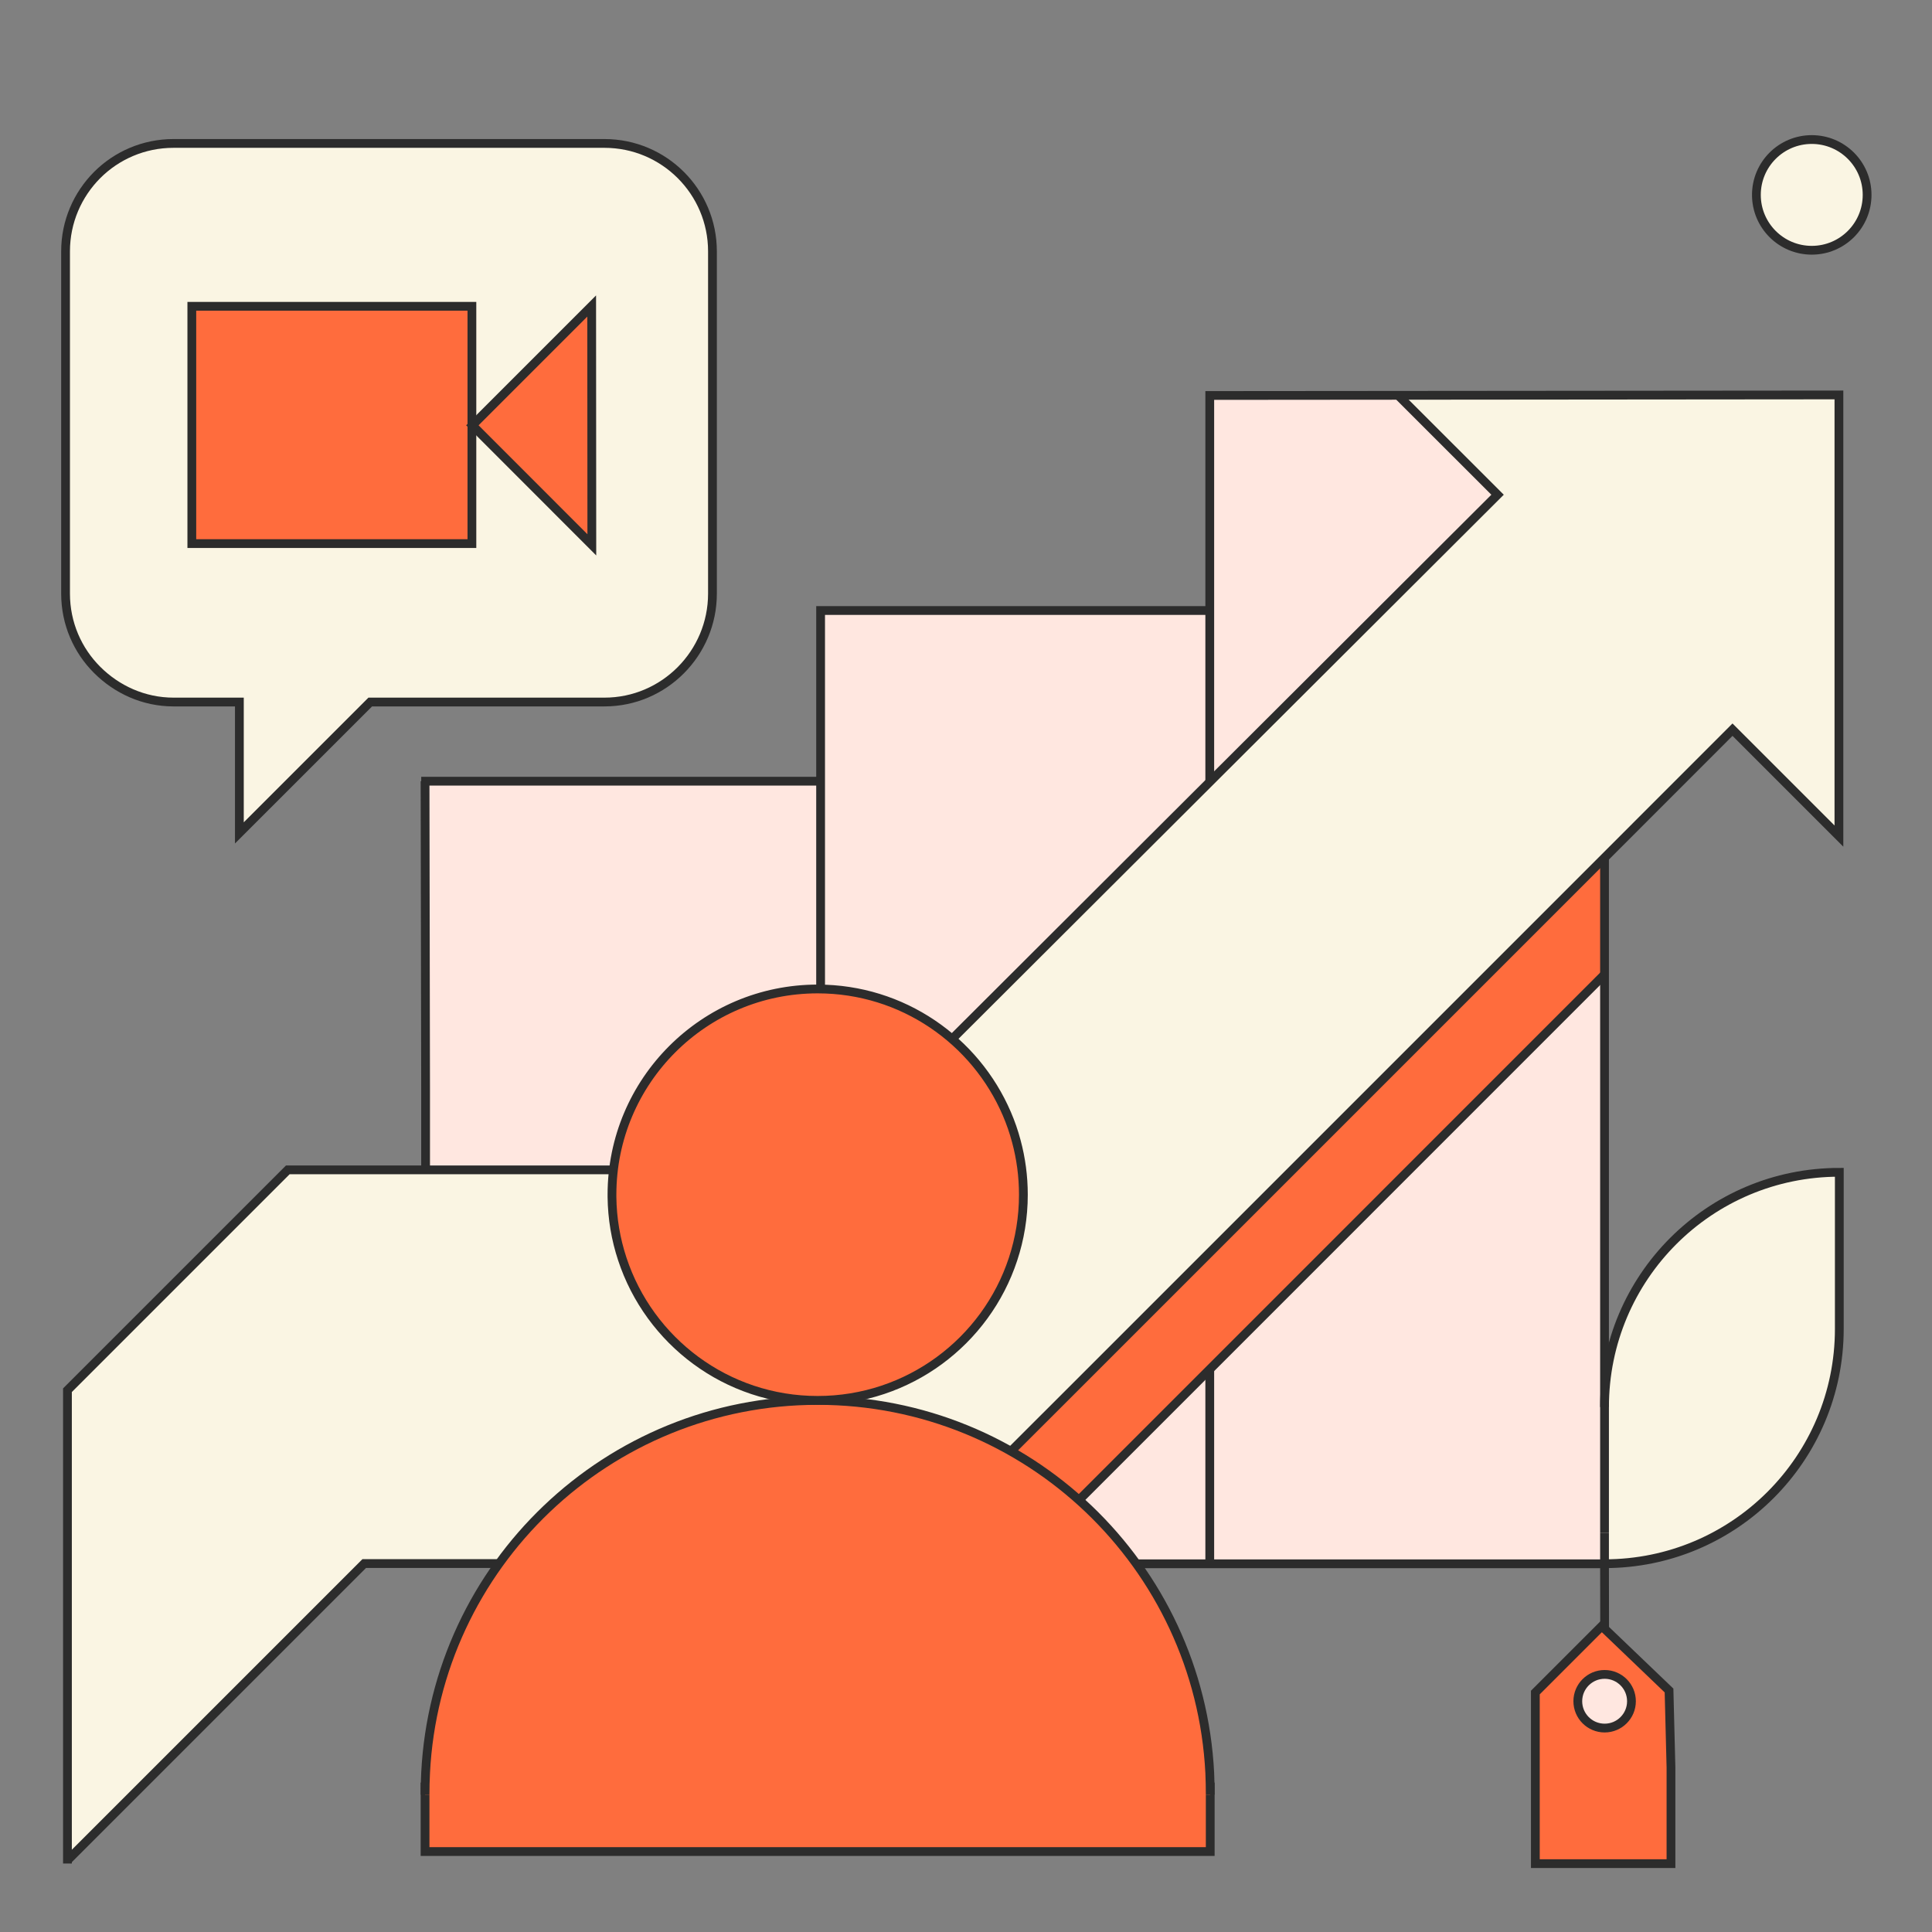 <svg width="160" height="160" viewBox="0 0 160 160" fill="none" xmlns="http://www.w3.org/2000/svg">
<rect x="0" y="0" width="160" height="160" fill="#808080" stroke="none"/>
<path d="M100.187 113.399L84.202 129.384V129.506H83.892C84.448 127.825 84.752 126.028 84.752 124.159C84.752 122.633 84.551 121.152 84.17 119.736L88.754 115.158C92.001 111.905 95.9 108.013 100.103 103.81C111.024 92.888 123.989 79.917 132.88 71.032V80.699L100.187 113.399Z" fill="#FF6C3D"/>
<path d="M152.072 97.085V110.05C152.072 120.796 143.375 129.5 132.628 129.5V116.529C132.628 105.782 141.325 97.085 152.072 97.085Z" fill="#FAF5E3"/>
<path d="M99.935 64.747L123.763 40.964L115.538 32.739L152.04 32.707V69.241L143.226 60.428C143.226 60.428 138.958 64.695 132.628 71.032C123.737 79.917 110.772 92.888 99.851 103.81C95.647 108.013 91.748 111.905 88.502 115.158L78.687 124.961C78.48 124.178 77.788 121.766 77.135 122.225C70.326 126.998 73.552 126.959 66.523 126.959C57.115 126.959 55.24 122.225 50.429 124.159V124.346C50.448 126.144 50.746 127.864 51.283 129.487H29.912L5.333 154.065V115.132C11.632 108.834 18.149 102.316 23.581 96.884H67.849L99.935 64.747Z" fill="#FAF5E3"/>
<path d="M138.17 146.396V154.667H127.145V140.182L132.654 134.673L138.163 140.182V146.396H138.17ZM133.857 140.15C133.857 139.49 133.32 138.954 132.66 138.954C132.001 138.954 131.464 139.49 131.464 140.15C131.464 140.81 132.001 141.346 132.66 141.346C133.32 141.346 133.857 140.81 133.857 140.15Z" fill="#FF6C3D"/>
<path d="M132.889 143.111C134.116 143.111 135.111 142.116 135.111 140.889C135.111 139.662 134.116 138.667 132.889 138.667C131.662 138.667 130.667 139.662 130.667 140.889C130.667 142.116 131.662 143.111 132.889 143.111Z" fill="#FFE7E0"/>
<path d="M132.628 129.494V129.506H99.935V113.399L132.628 80.699V111.33V116.529V124.295V124.327V126.959V129.494Z" fill="#FFE7E0"/>
<path d="M123.763 40.971L99.935 64.747V64.695V50.56V50.379V32.752L115.538 32.745L123.763 40.971Z" fill="#FFE7E0"/>
<path d="M99.935 113.399V129.507H83.95V129.384L99.935 113.399Z" fill="#FFE7E0"/>
<path d="M99.934 64.695V64.747L67.7 96.884V64.695V50.56H99.934V64.695Z" fill="#FFE7E0"/>
<path d="M99.934 64.747L67.849 96.884H67.7L99.934 64.747Z" fill="#FFE7E0"/>
<path d="M99.935 113.399L83.95 129.384V129.506H83.64C84.196 127.825 84.5 126.028 84.5 124.159C84.5 122.633 84.299 121.152 83.918 119.736L88.502 115.158C91.748 111.905 95.647 108.013 99.85 103.81C110.772 92.888 123.737 79.917 132.628 71.032V80.699L99.935 113.399Z" fill="#FF6C3D"/>
<path d="M67.7 64.695V96.884H34.987V83.034V73.333C35.556 71.111 34.987 69.629 34.987 64.695H57.134H67.7Z" fill="#FFE7E0"/>
<path d="M35.201 64.695L35.246 90.282V96.884" stroke="#2C2C2C" stroke-width="0.727" stroke-miterlimit="10"/>
<path d="M132.88 126.959V124.327V124.295V116.529V111.33V80.699V71.032" stroke="#2C2C2C" stroke-width="0.727" stroke-miterlimit="10"/>
<path d="M132.88 116.529C132.88 105.782 141.577 97.085 152.324 97.085V110.05C152.324 120.796 143.627 129.5 132.88 129.5" stroke="#2C2C2C" stroke-width="0.727" stroke-miterlimit="10"/>
<path d="M138.383 154.337H132.88H127.151V146.377V140.169L132.654 134.667L138.222 140L138.383 146.377V154.337Z" stroke="#2C2C2C" stroke-width="0.727" stroke-miterlimit="10"/>
<path d="M132.889 135.111L132.88 129.507V129.494V126.959" stroke="#2C2C2C" stroke-width="0.727" stroke-miterlimit="10"/>
<path d="M132.889 143.111C134.116 143.111 135.111 142.116 135.111 140.889C135.111 139.662 134.116 138.667 132.889 138.667C131.662 138.667 130.667 139.662 130.667 140.889C130.667 142.116 131.662 143.111 132.889 143.111Z" stroke="#2C2C2C" stroke-width="0.727" stroke-miterlimit="10"/>
<path d="M100.187 50.56H67.959V64.695V96.884" stroke="#2C2C2C" stroke-width="0.727" stroke-miterlimit="10"/>
<path d="M100.187 64.799V32.752L115.79 32.739L152.292 32.707V69.241L143.478 60.428C143.478 60.428 139.211 64.695 132.88 71.032C123.989 79.917 111.024 92.888 100.103 103.81C95.9 108.013 92.001 111.905 88.755 115.158L82.476 121.43" stroke="#2C2C2C" stroke-width="0.727" stroke-miterlimit="10"/>
<path d="M100.187 129.506V113.399V113.36" stroke="#2C2C2C" stroke-width="0.727" stroke-miterlimit="10"/>
<path d="M132.88 129.507H100.187H84.202H83.892" stroke="#2C2C2C" stroke-width="0.727" stroke-miterlimit="10"/>
<path d="M100.226 147.627V153.337H88.897H46.536H35.201V147.627" fill="#FF6C3D"/>
<path d="M100.226 147.627V153.337H88.897H46.536H35.201V147.627" stroke="#2C2C2C" stroke-width="0.727" stroke-miterlimit="10"/>
<path d="M59.003 38.209V49.163C59.003 54.097 55.001 58.139 50.06 58.139H30.662L19.824 68.976V58.139H14.367C11.897 58.139 9.666 57.097 8.049 55.481C6.426 53.864 5.43 51.633 5.43 49.163V20.815C5.43 18.345 6.433 16.114 8.049 14.491C9.659 12.881 11.897 11.879 14.36 11.879H50.06C55.001 11.879 59.003 15.882 59.003 20.815V38.209Z" fill="#FAF5E3" stroke="#2C2C2C" stroke-width="0.727" stroke-miterlimit="10"/>
<path d="M41.331 129.487H35.246H30.164L5.586 154.065" stroke="#2C2C2C" stroke-width="0.727" stroke-miterlimit="10"/>
<path d="M39.081 25.367H15.886V45.018H39.081V25.367Z" fill="#FF6C3D" stroke="#2C2C2C" stroke-width="0.727" stroke-miterlimit="10"/>
<path d="M39.12 35.222L49 25.342L49.013 45.122L39.12 35.222Z" fill="#FF6C3D" stroke="#2C2C2C" stroke-width="0.727" stroke-miterlimit="10"/>
<path d="M67.959 64.695L34.884 64.695" stroke="#2C2C2C" stroke-width="0.727" stroke-miterlimit="10"/>
<path d="M132.88 80.699L100.187 113.399L84.202 129.384" stroke="#2C2C2C" stroke-width="0.727" stroke-miterlimit="10"/>
<path d="M100.226 148.627C100.226 148.026 100.213 147.424 100.187 146.823C99.32 129.642 85.114 115.979 67.713 115.979C50.313 115.979 36.113 129.642 35.246 146.823C35.214 147.424 35.201 148.032 35.201 148.627" fill="#FF6C3D"/>
<path d="M100.226 148.627C100.226 148.026 100.213 147.424 100.187 146.823C99.32 129.642 85.114 115.979 67.713 115.979C50.313 115.979 36.113 129.642 35.246 146.823C35.214 147.424 35.201 148.032 35.201 148.627" stroke="#2C2C2C" stroke-width="0.727" stroke-miterlimit="10"/>
<path d="M5.586 154.065V154.33V154.065ZM5.586 154.065V121.43V115.132L23.834 96.884H67.985L124.022 40.971L115.79 32.745V32.739" stroke="#2C2C2C" stroke-width="0.727" stroke-miterlimit="10"/>
<path d="M67.713 115.973C75.253 115.973 81.654 111.078 83.892 104.288C84.448 102.607 84.752 100.809 84.752 98.941C84.752 97.415 84.551 95.934 84.17 94.518C83.963 93.735 83.698 92.972 83.381 92.235C80.775 86.163 74.742 81.902 67.713 81.902C58.305 81.902 50.681 89.532 50.681 98.934V99.122C50.701 100.919 50.998 102.639 51.535 104.262C53.772 111.065 60.167 115.973 67.713 115.973Z" fill="#FF6C3D" stroke="#2C2C2C" stroke-width="0.727" stroke-miterlimit="10"/>
<path d="M150.042 20.725C152.574 20.725 154.626 18.672 154.626 16.14C154.626 13.608 152.574 11.556 150.042 11.556C147.51 11.556 145.457 13.608 145.457 16.14C145.457 18.672 147.51 20.725 150.042 20.725Z" fill="#FAF5E3" stroke="#2C2C2C" stroke-width="0.727" stroke-miterlimit="10"/>
</svg>
